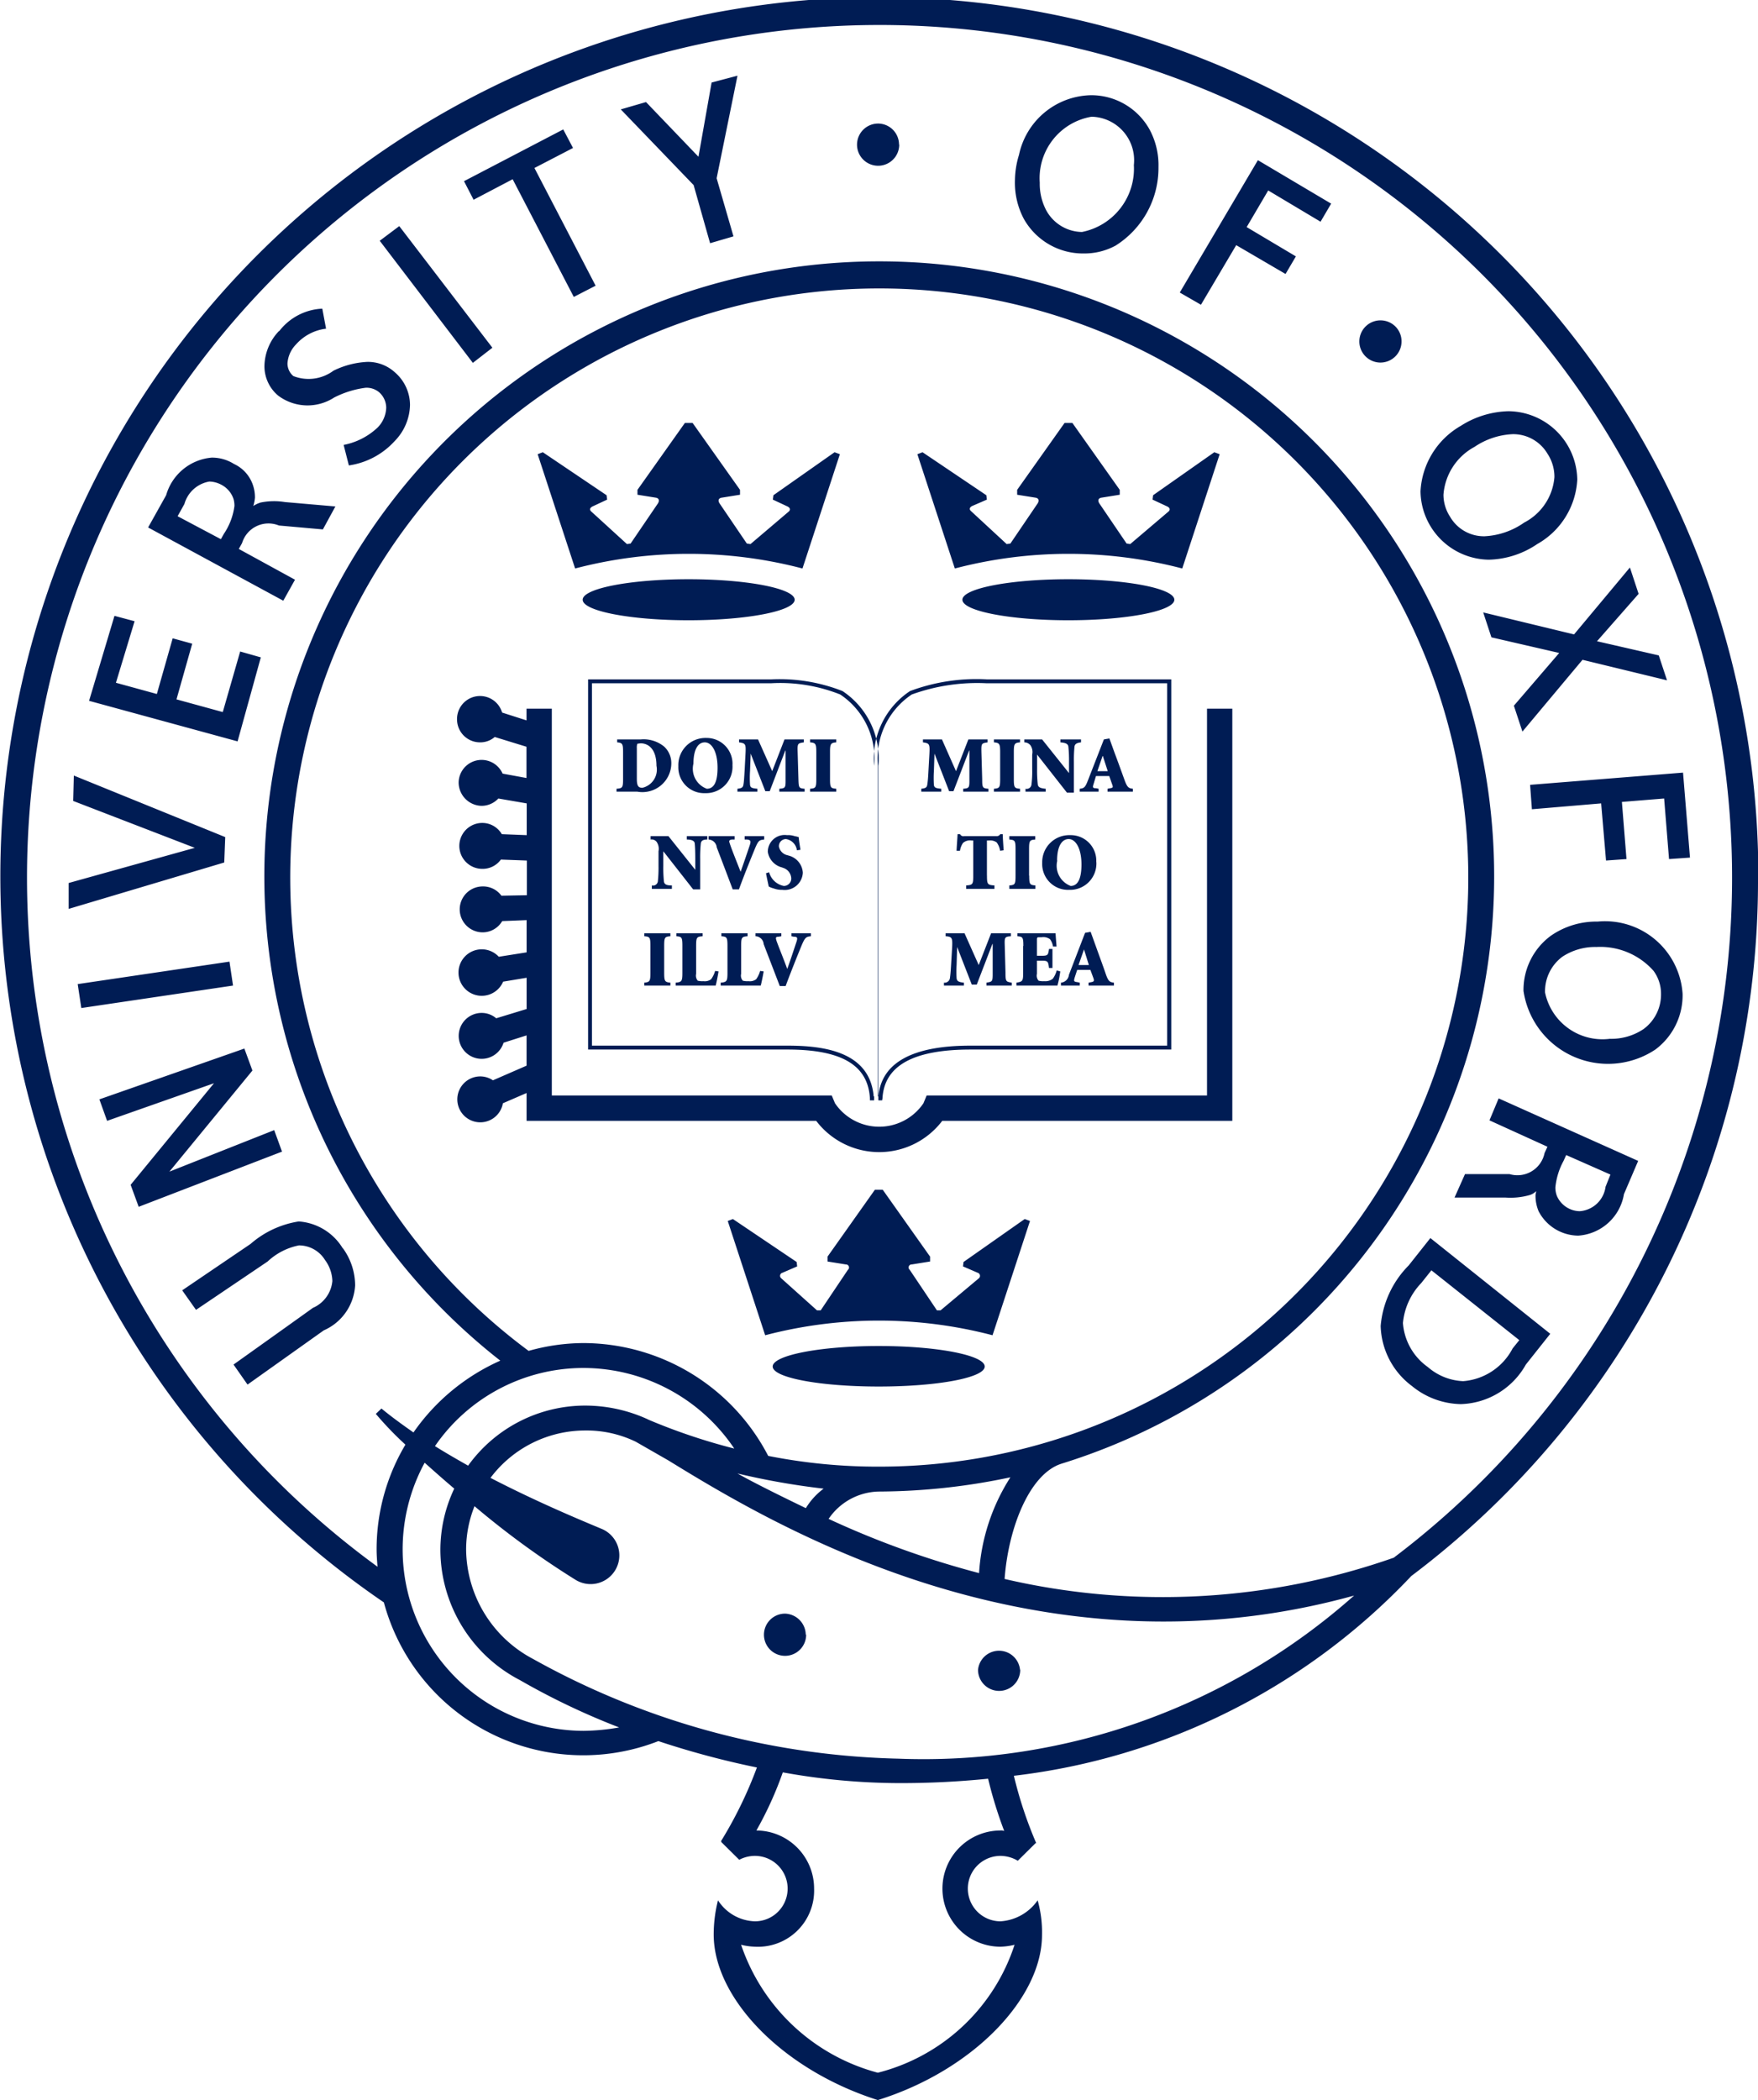 <svg id="TestimonialsLogo_Oxford.svg" xmlns="http://www.w3.org/2000/svg" width="36" height="43" viewBox="0 0 36 43">
  <defs>
    <style>
      .cls-1 {
        fill: #001c54;
        fill-rule: evenodd;
      }
    </style>
  </defs>
  <path id="Oxford" class="cls-1" d="M479.983,6283.53h-0.169l0-.04c-0.039-.68-0.576-1-1.689-1h-4.082v-7.58H477.8a3.524,3.524,0,0,1,1.453.24,1.657,1.657,0,0,1,.734,1.53v6.85Zm-0.092-.08H479.9v-6.77a1.577,1.577,0,0,0-.694-1.46,3.317,3.317,0,0,0-1.412-.23h-3.672v7.42h4C478.847,6282.41,479.812,6282.52,479.891,6283.45Zm0.173,0.08H479.9v-6.85a1.657,1.657,0,0,1,.735-1.53,3.885,3.885,0,0,1,1.57-.24h3.78v7.58h-4.108c-1.177,0-1.768.33-1.806,1Zm-0.087-.08h0.011c0.061-.69.695-1.04,1.885-1.04H485.9v-7.42h-3.7a3.936,3.936,0,0,0-1.529.23,1.577,1.577,0,0,0-.694,1.46v6.77Zm6.74-7.94v7.92h-5.741l-0.066.16a1.094,1.094,0,0,1-1.811,0l-0.067-.16H473.3v-7.92h-0.518v0.24l-0.5-.16a0.471,0.471,0,0,0-.923.14,0.471,0.471,0,0,0,.472.47,0.451,0.451,0,0,0,.3-0.11l0.65,0.2v0.64l-0.489-.09a0.47,0.47,0,0,0-.9.18,0.48,0.48,0,0,0,.472.48,0.472,0.472,0,0,0,.341-0.15l0.581,0.1v0.65l-0.51-.02a0.463,0.463,0,0,0-.4-0.23,0.47,0.47,0,1,0,0,.94,0.46,0.46,0,0,0,.381-0.19l0.532,0.02v0.71l-0.521.01a0.463,0.463,0,0,0-.384-0.19,0.47,0.47,0,1,0,0,.94,0.464,0.464,0,0,0,.4-0.23l0.5-.02v0.66l-0.57.09a0.476,0.476,0,1,0,.089.51l0.481-.08v0.64l-0.623.19a0.455,0.455,0,0,0-.3-0.11,0.47,0.47,0,1,0,.451.61l0.471-.15v0.62l-0.689.3a0.461,0.461,0,0,0-.259-0.08,0.47,0.47,0,1,0,.463.55l0.485-.21v0.57h5.931a1.621,1.621,0,0,0,2.581,0h5.94v-8.44h-0.518Zm-10.615-2.65c-1.2,0-2.17.19-2.17,0.42s0.972,0.42,2.17.42,2.171-.19,2.171-0.42S477.3,6272.86,476.1,6272.86Zm2.988-2.6-1.252.88-0.012.09,0.3,0.14c0.06,0.03.06,0.07,0.031,0.1l-0.788.67-0.075-.01-0.557-.82c-0.039-.06-0.025-0.11.043-0.12l0.374-.06v-0.1l-0.971-1.37h-0.158l-0.971,1.37v0.1l0.375,0.06c0.066,0.01.08,0.06,0.042,0.12l-0.558.82-0.075.01-0.734-.67c-0.031-.03-0.03-0.07.029-0.1l0.3-.14-0.012-.09-1.305-.88-0.106.04,0.767,2.34a9.183,9.183,0,0,1,4.656,0l0.766-2.34Zm0.905,18.3c-1.2,0-2.172.19-2.172,0.42s0.973,0.41,2.172.41,2.17-.18,2.17-0.41S481.193,6288.56,480,6288.56Zm2.989-2.6-1.253.88-0.011.09,0.3,0.13a0.066,0.066,0,0,1,.029.11l-0.788.66h-0.075l-0.557-.83a0.062,0.062,0,0,1,.043-0.11l0.374-.06v-0.1l-0.97-1.37h-0.16l-0.97,1.37v0.1l0.374,0.06a0.062,0.062,0,0,1,.043.11l-0.557.83H478.73l-0.736-.66a0.065,0.065,0,0,1,.03-0.11l0.3-.13-0.01-.09-1.306-.88-0.105.04,0.766,2.34a9.183,9.183,0,0,1,4.656,0l0.767-2.34Zm0.893-13.1c-1.2,0-2.169.19-2.169,0.42s0.971,0.42,2.169.42,2.171-.19,2.171-0.42S485.076,6272.86,483.877,6272.86Zm2.989-2.6-1.253.88-0.011.09,0.3,0.14c0.061,0.03.061,0.07,0.031,0.1l-0.788.67-0.074-.01-0.557-.82c-0.039-.06-0.025-0.11.042-0.12l0.374-.06v-0.1l-0.97-1.37H483.8l-0.971,1.37v0.1l0.376,0.06c0.066,0.01.08,0.06,0.042,0.12l-0.557.82-0.076.01-0.735-.68c-0.03-.03-0.03-0.07.03-0.1l0.3-.13-0.011-.09-1.306-.88-0.106.04,0.767,2.34a9.187,9.187,0,0,1,4.657,0l0.766-2.34Zm-11.745,5.88a0.662,0.662,0,0,1,.483.15,0.461,0.461,0,0,1,.143.34,0.592,0.592,0,0,1-.695.58h-0.427v-0.06c0.121-.01.134-0.02,0.134-0.2v-0.55c0-.17-0.013-0.19-0.121-0.2v-0.06h0.483Zm-0.08.81c0,0.15.036,0.18,0.115,0.18a0.382,0.382,0,0,0,.287-0.45c0-.36-0.181-0.46-0.322-0.46a0.459,0.459,0,0,0-.071.01,0.26,0.26,0,0,0-.009.09v0.63Zm1.958-.29a0.541,0.541,0,0,1-.559.58,0.528,0.528,0,0,1-.549-0.55,0.556,0.556,0,0,1,.573-0.58A0.529,0.529,0,0,1,477,6276.66Zm-0.8-.02a0.436,0.436,0,0,0,.275.51c0.142,0,.22-0.13.22-0.43,0-.33-0.119-0.52-0.261-0.52S476.2,6276.35,476.2,6276.64Zm2.262-.5v0.06c-0.126.02-.133,0.02-0.127,0.2l0.016,0.55c0.006,0.18.008,0.19,0.127,0.2v0.06h-0.518v-0.06c0.125-.01.13-0.02,0.128-0.2l0-.58h-0.007l-0.318.83h-0.09l-0.3-.77h0l-0.013.36a2.057,2.057,0,0,0,0,.28c0.007,0.06.043,0.07,0.15,0.08v0.06h-0.408v-0.06c0.08-.01.111-0.02,0.122-0.08s0.016-.14.025-0.29l0.018-.34c0.012-.21,0-0.22-0.132-0.24v-0.06h0.389l0.29,0.65,0.252-.65h0.4Zm0.536,0.81c0,0.18.014,0.19,0.128,0.2v0.06h-0.536v-0.06c0.114-.01.127-0.02,0.127-0.2v-0.55c0-.17-0.013-0.19-0.127-0.2v-0.06h0.536v0.06c-0.114.01-.128,0.03-0.128,0.2v0.55Zm-2.661,2.26h-0.142l-0.611-.78h0v0.3a2.756,2.756,0,0,0,.013.32c0.01,0.06.054,0.08,0.163,0.08v0.07h-0.411v-0.07a0.1,0.1,0,0,0,.123-0.08,2.662,2.662,0,0,0,.014-0.32v-0.3a0.252,0.252,0,0,0-.037-0.19,0.129,0.129,0,0,0-.125-0.05v-0.07h0.365l0.55,0.69h0v-0.22c0-.18-0.006-0.27-0.011-0.32s-0.055-.08-0.163-0.08v-0.07h0.42v0.07c-0.082,0-.125.02-0.133,0.08a2.756,2.756,0,0,0-.013.32v0.62Zm0.668,0c-0.113-.3-0.269-0.71-0.327-0.86a0.176,0.176,0,0,0-.167-0.16v-0.07h0.533v0.07h-0.056c-0.061.01-.061,0.03-0.043,0.08,0.03,0.1.16,0.42,0.222,0.58,0.051-.14.156-0.45,0.183-0.53,0.035-.1.024-0.12-0.05-0.13h-0.05v-0.07h0.4v0.07c-0.1.01-.118,0.02-0.183,0.17-0.008.02-.211,0.51-0.334,0.85H477Zm0.746-.35a0.389,0.389,0,0,0,.3.28,0.151,0.151,0,0,0,.152-0.17,0.236,0.236,0,0,0-.165-0.2l-0.026-.01a0.388,0.388,0,0,1-.288-0.32,0.345,0.345,0,0,1,.394-0.34,0.4,0.4,0,0,1,.154.02,0.7,0.7,0,0,1,.084.02c0.007,0.07.019,0.15,0.037,0.26l-0.073.01a0.266,0.266,0,0,0-.225-0.23,0.146,0.146,0,0,0-.144.15,0.225,0.225,0,0,0,.171.18l0.035,0.01a0.385,0.385,0,0,1,.284.35,0.372,0.372,0,0,1-.421.35,0.473,0.473,0,0,1-.178-0.03,0.363,0.363,0,0,1-.1-0.04c-0.013-.07-0.035-0.16-0.055-0.27Zm-2.149,2.06c0,0.17.013,0.19,0.127,0.2v0.06h-0.535v-0.06c0.113-.01.126-0.03,0.126-0.2v-0.55c0-.18-0.013-0.19-0.126-0.2v-0.06h0.535v0.06c-0.114.01-.127,0.02-0.127,0.2v0.55Zm0.654,0.02a0.161,0.161,0,0,0,.033.14,0.367,0.367,0,0,0,.116.01,0.213,0.213,0,0,0,.158-0.04,0.533,0.533,0,0,0,.082-0.17l0.07,0.01c-0.01.07-.044,0.24-0.058,0.29h-0.82v-0.06c0.125-.01.138-0.03,0.138-0.2v-0.55c0-.18-0.013-0.19-0.124-0.2v-0.06h0.539v0.06c-0.121.01-.134,0.02-0.134,0.2v0.57Zm0.922,0a0.155,0.155,0,0,0,.034.14,0.36,0.36,0,0,0,.115.01,0.214,0.214,0,0,0,.159-0.04,0.559,0.559,0,0,0,.081-0.17l0.072,0.01c-0.011.07-.045,0.24-0.06,0.29h-0.82v-0.06c0.125-.01.139-0.03,0.139-0.2v-0.55c0-.18-0.014-0.19-0.125-0.2v-0.06h0.537v0.06c-0.118.01-.132,0.02-0.132,0.2v0.57Zm0.791,0.25c-0.114-.3-0.27-0.7-0.33-0.86a0.173,0.173,0,0,0-.167-0.16v-0.06H478v0.06l-0.057.01c-0.061,0-.061.02-0.043,0.08,0.03,0.09.161,0.41,0.221,0.58,0.052-.14.157-0.46,0.184-0.54,0.035-.1.024-0.12-0.049-0.12l-0.05-.01v-0.06h0.4v0.06c-0.094.01-.118,0.02-0.183,0.17-0.009.02-.21,0.51-0.335,0.85h-0.126Zm4.256-5.05v0.06c-0.125.02-.131,0.02-0.127,0.2l0.016,0.55c0,0.18.008,0.19,0.128,0.2v0.06h-0.517v-0.06c0.123-.01.129-0.02,0.127-0.2l0-.58h-0.007l-0.319.83h-0.089l-0.3-.77h0l-0.012.36a2.3,2.3,0,0,0,0,.28c0.007,0.06.043,0.07,0.151,0.08v0.06h-0.409v-0.06c0.079-.01.112-0.02,0.122-0.08s0.018-.14.025-0.29l0.019-.34c0.011-.21,0-0.22-0.132-0.24v-0.06h0.389l0.288,0.65,0.253-.65h0.4Zm0.537,0.81c0,0.18.014,0.19,0.127,0.2v0.06h-0.535v-0.06c0.113-.01.128-0.02,0.128-0.2v-0.55c0-.17-0.015-0.19-0.128-0.2v-0.06h0.535v0.06c-0.113.01-.127,0.03-0.127,0.2v0.55Zm1.231,0.28h-0.143l-0.612-.78h0v0.3a2.581,2.581,0,0,0,.014.31c0.008,0.06.053,0.08,0.162,0.09v0.06H483v-0.06a0.1,0.1,0,0,0,.123-0.09,2.2,2.2,0,0,0,.014-0.31v-0.3a0.243,0.243,0,0,0-.036-0.19,0.162,0.162,0,0,0-.126-0.06v-0.06h0.365l0.551,0.69h0v-0.23a2.67,2.67,0,0,0-.013-0.31c-0.008-.06-0.054-0.08-0.163-0.09v-0.06h0.422v0.06c-0.082.01-.127,0.03-0.134,0.09a2.766,2.766,0,0,0-.012.31v0.63Zm0.69-.08,0.05-.01c0.061-.01.064-0.02,0.042-0.08l-0.059-.17h-0.272l-0.048.16c-0.023.07-.023,0.09,0.053,0.09l0.049,0.01v0.06H484.11v-0.06c0.084-.01.109-0.02,0.164-0.16l0.331-.85,0.113-.02,0.112,0.31c0.072,0.19.143,0.39,0.205,0.56,0.053,0.14.084,0.15,0.164,0.16v0.06H484.68v-0.06Zm-0.21-.36h0.212l-0.1-.31h-0.006Zm-2.261,2.14c0,0.18.013,0.19,0.153,0.2v0.07h-0.579v-0.07c0.132-.01.145-0.02,0.145-0.2v-0.72H481.9a0.218,0.218,0,0,0-.18.05,0.389,0.389,0,0,0-.062.16h-0.07c0.007-.14.017-0.25,0.021-0.34h0.051a0.075,0.075,0,0,0,.085.04h0.66a0.081,0.081,0,0,0,.078-0.04h0.051c0,0.07.011,0.21,0.018,0.33l-0.072.01a0.4,0.4,0,0,0-.069-0.17,0.222,0.222,0,0,0-.161-0.04h-0.04v0.72Zm0.865,0c0,0.18.013,0.19,0.127,0.2v0.07h-0.534v-0.07c0.114-.01.127-0.02,0.127-0.2v-0.54c0-.18-0.013-0.19-0.127-0.2v-0.07H483.2v0.07c-0.114.01-.127,0.02-0.127,0.2v0.54Zm1.375-.28a0.539,0.539,0,0,1-.558.57,0.529,0.529,0,0,1-.551-0.55,0.554,0.554,0,0,1,.572-0.57A0.523,0.523,0,0,1,484.449,6278.65Zm-0.8-.03a0.442,0.442,0,0,0,.274.52c0.143,0,.221-0.14.221-0.44,0-.33-0.12-0.52-0.261-0.52S483.647,6278.33,483.647,6278.62Zm-0.95,1.49v0.06c-0.126.01-.132,0.02-0.126,0.19l0.015,0.55c0,0.19.009,0.19,0.128,0.21v0.06H482.2v-0.06c0.125-.02.129-0.02,0.128-0.21l0-.58h-0.007l-0.319.83H481.9l-0.3-.77h0l-0.011.37a2.014,2.014,0,0,0,0,.27c0.007,0.06.042,0.08,0.149,0.09v0.06h-0.408v-0.06a0.108,0.108,0,0,0,.122-0.09c0.008-.05.017-0.14,0.025-0.29l0.02-.33c0.011-.21,0-0.23-0.133-0.24v-0.06h0.388l0.29,0.65,0.253-.65h0.4Zm0.255,0.26c0-.18-0.013-0.19-0.123-0.2v-0.06h0.783c0,0.02.009,0.14,0.02,0.27h-0.073a0.324,0.324,0,0,0-.062-0.15,0.231,0.231,0,0,0-.169-0.04H483.3c-0.063,0-.066,0-0.066.06v0.32h0.082c0.142,0,.148-0.01.165-0.14h0.071v0.39h-0.071c-0.017-.14-0.023-0.15-0.165-0.15h-0.082v0.27a0.155,0.155,0,0,0,.034.14,0.36,0.36,0,0,0,.115.01,0.248,0.248,0,0,0,.176-0.05,0.518,0.518,0,0,0,.08-0.17l0.073,0.02a2.107,2.107,0,0,1-.058.29h-0.84v-0.06c0.125-.02.138-0.03,0.138-0.2v-0.55Zm1.34,0.75,0.05-.01c0.061-.01.064-0.03,0.042-0.09l-0.059-.16h-0.271l-0.049.15c-0.023.08-.023,0.09,0.054,0.1l0.048,0.01v0.06h-0.385v-0.06a0.178,0.178,0,0,0,.163-0.16l0.331-.86,0.114-.02,0.112,0.31c0.071,0.2.143,0.39,0.2,0.56,0.053,0.15.083,0.16,0.165,0.17v0.06h-0.52v-0.06Zm-0.21-.36h0.212l-0.1-.32h0Zm-5.578,13.71a0.432,0.432,0,1,1-.433-0.43A0.438,0.438,0,0,1,478.5,6294.47Zm4.384,0.72a0.432,0.432,0,1,1-.864,0A0.432,0.432,0,0,1,482.888,6295.19Zm-2.478-31.23a0.432,0.432,0,1,1-.432-0.43A0.43,0.43,0,0,1,480.41,6263.96Zm10.286,4.05a0.432,0.432,0,1,1-.414-0.45A0.429,0.429,0,0,1,490.7,6268.01Zm-21.677,18.55a1.3,1.3,0,0,1,.249.76,1.072,1.072,0,0,1-.642.92l-1.561,1.11-0.287-.41s1.6-1.14,1.624-1.16a0.665,0.665,0,0,0,.4-0.55,0.755,0.755,0,0,0-.15-0.43,0.627,0.627,0,0,0-.535-0.3,1.307,1.307,0,0,0-.641.33l-1.466.99-0.283-.4,1.4-.95a1.954,1.954,0,0,1,.986-0.46A1.146,1.146,0,0,1,469.019,6286.56Zm-4.988-3.05,2.969-1.04,0.165,0.45-1.7,2.07,2.146-.85,0.16,0.44-2.935,1.13-0.165-.45,1.707-2.08-2.189.77Zm-0.444-2.36,3.108-.46,0.073,0.49-3.107.46Zm-0.092-3.75,0.013-.52,3.1,1.26-0.02.52-3.186.95,0-.53,2.583-.72Zm2.837-7.03a1.065,1.065,0,0,0-.934.77l-0.369.66,2.768,1.5,0.24-.43-1.151-.63,0.067-.12a0.565,0.565,0,0,1,.755-0.36l0.9,0.08,0.256-.47-1.033-.09a1.379,1.379,0,0,0-.5.01,0.609,0.609,0,0,0-.148.07,0.787,0.787,0,0,0,.034-0.17,0.776,0.776,0,0,0-.039-0.25,0.734,0.734,0,0,0-.39-0.44A0.846,0.846,0,0,0,466.332,6270.37Zm-0.56.95a0.643,0.643,0,0,1,.51-0.46,0.544,0.544,0,0,1,.255.07,0.51,0.51,0,0,1,.242.29,0.517,0.517,0,0,1,.018.14,1.33,1.33,0,0,1-.216.57l-0.062.11-0.886-.47Zm4-5.39,0.4-.3,1.907,2.49-0.4.31Zm1.726-1.22,2.032-1.06,0.2,0.38-0.79.41,1.253,2.41-0.447.23-1.252-2.41-0.8.42Zm5.07-2.02,0.53-.14-0.427,2.1,0.345,1.19-0.479.14-0.337-1.19-1.492-1.55,0.517-.15,1.074,1.12Zm9.587,4.3,1.6-2.71,1.5,0.89-0.217.37-1.072-.64-0.441.75,1.008,0.6-0.212.36-1.01-.59-0.722,1.22Zm8.074,7,1.144-1.37,0.178,0.54-0.852.97,1.265,0.29,0.169,0.51-1.731-.42-1.23,1.47-0.175-.53,0.928-1.08-1.388-.32-0.168-.51Zm-0.9,3.08,3.132-.25,0.142,1.74-0.429.03-0.1-1.24-0.865.07,0.094,1.17-0.419.03-0.1-1.17-1.418.12Zm1.386,2.8a1.632,1.632,0,0,0-.961.29,1.377,1.377,0,0,0-.56,1.13,1.75,1.75,0,0,0,2.7,1.2,1.386,1.386,0,0,0,.558-1.14A1.592,1.592,0,0,0,494.714,6279.87Zm0.247,2.4a1.2,1.2,0,0,1-1.327-.95,0.883,0.883,0,0,1,.354-0.73,1.219,1.219,0,0,1,.7-0.2,1.455,1.455,0,0,1,1.169.49,0.793,0.793,0,0,1,.152.48,0.876,0.876,0,0,1-.357.71A1.183,1.183,0,0,1,494.961,6282.27Zm-2.072-12.85a1.893,1.893,0,0,0-.981.3,1.644,1.644,0,0,0-.824,1.34,1.419,1.419,0,0,0,1.4,1.4,1.837,1.837,0,0,0,.99-0.32,1.611,1.611,0,0,0,.82-1.32A1.422,1.422,0,0,0,492.889,6269.42Zm-0.489,2.56a0.8,0.8,0,0,1-.711-0.4,0.826,0.826,0,0,1-.135-0.45,1.215,1.215,0,0,1,.636-0.98,1.513,1.513,0,0,1,.78-0.26,0.814,0.814,0,0,1,.714.4,0.857,0.857,0,0,1,.142.48,1.151,1.151,0,0,1-.619.93A1.539,1.539,0,0,1,492.4,6271.98Zm-8.083-9.03a1.538,1.538,0,0,0-1.455,1.22,1.834,1.834,0,0,0-.083.51,1.583,1.583,0,0,0,.181.8,1.389,1.389,0,0,0,1.227.71,1.347,1.347,0,0,0,.651-0.16,1.878,1.878,0,0,0,.88-1.61,1.535,1.535,0,0,0-.178-0.76A1.364,1.364,0,0,0,484.317,6262.95Zm-0.161,2.8a0.847,0.847,0,0,1-.74-0.45,1.167,1.167,0,0,1-.129-0.56,1.276,1.276,0,0,1,1.061-1.35,0.891,0.891,0,0,1,.866.99A1.321,1.321,0,0,1,484.156,6265.75Zm-17.243,8.59,0.423,0.12-0.476,1.72-3.041-.83,0.52-1.74,0.412,0.11-0.382,1.26,0.838,0.23,0.324-1.14,0.4,0.11-0.322,1.14,0.948,0.26Zm0.8-6.56a1.18,1.18,0,0,1,.882-0.46l0.077,0.41a0.975,0.975,0,0,0-.613.32,0.611,0.611,0,0,0-.177.39,0.337,0.337,0,0,0,.12.26,0.855,0.855,0,0,0,.822-0.11,1.753,1.753,0,0,1,.688-0.18,0.816,0.816,0,0,1,.565.21,0.886,0.886,0,0,1,.314.67,1.085,1.085,0,0,1-.313.74,1.571,1.571,0,0,1-.939.5l-0.107-.42a1.4,1.4,0,0,0,.7-0.36,0.61,0.61,0,0,0,.172-0.4,0.429,0.429,0,0,0-.147-0.32,0.4,0.4,0,0,0-.278-0.09,1.964,1.964,0,0,0-.642.2,1,1,0,0,1-1.146-.04,0.785,0.785,0,0,1-.281-0.6A1.064,1.064,0,0,1,467.711,6267.78Zm24.783,16.16,1.187,0.54-0.059.13a0.567,0.567,0,0,1-.718.43H492l-0.214.48h1.037a1.443,1.443,0,0,0,.5-0.05,0.315,0.315,0,0,0,.133-0.08c0,0.03-.011.06-0.012,0.08a0.826,0.826,0,0,0,.063.33,0.923,0.923,0,0,0,.813.5,1.018,1.018,0,0,0,.935-0.85c0.009-.02.291-0.68,0.291-0.68l-2.857-1.28Zm1.855,1.86a0.52,0.52,0,0,1-.473-0.31,0.476,0.476,0,0,1-.032-0.18,1.424,1.424,0,0,1,.167-0.54l0.054-.12,0.906,0.4-0.1.25A0.576,0.576,0,0,1,494.349,6285.8Zm-3.509,1.11a2,2,0,0,0-.574,1.24,1.589,1.589,0,0,0,.641,1.23,1.621,1.621,0,0,0,1,.37,1.578,1.578,0,0,0,1.332-.81l0.5-.63-2.455-1.96Zm1.12,2.37a1.175,1.175,0,0,1-.729-0.29,1.212,1.212,0,0,1-.509-0.9,1.364,1.364,0,0,1,.376-0.82l0.207-.26,1.8,1.43-0.137.17A1.251,1.251,0,0,1,491.96,6289.28Zm6.04-10.31a18,18,0,1,0-28.146,14.84,4.227,4.227,0,0,0,5.621,2.84,17.6,17.6,0,0,0,2.018.54,8.472,8.472,0,0,1-.736,1.51h0.015a0.1,0.1,0,0,0-.015.01l0.374,0.37a0.69,0.69,0,0,1,.321-0.08,0.67,0.67,0,1,1,0,1.34,0.932,0.932,0,0,1-.756-0.43,2.846,2.846,0,0,0-.088.7c0,1.3,1.406,2.77,3.361,3.39,1.954-.61,3.362-2.09,3.362-3.38a2.4,2.4,0,0,0-.089-0.71,1.007,1.007,0,0,1-.76.43,0.67,0.67,0,1,1,0-1.34,0.7,0.7,0,0,1,.353.1l0.364-.36h0.014a8.4,8.4,0,0,1-.458-1.38,13.321,13.321,0,0,0,8.138-4.09h0A17.814,17.814,0,0,0,498,6278.97Zm-24.056,17.47a3.716,3.716,0,0,1-3.255-5.49c0.19,0.17.393,0.35,0.606,0.53a2.936,2.936,0,0,0-.284,1.25,3.014,3.014,0,0,0,1.627,2.67,14.642,14.642,0,0,0,2.034.97A4.391,4.391,0,0,1,473.944,6296.44Zm6.055-5.41a11.485,11.485,0,0,1-2.275-.22,4.275,4.275,0,0,0-3.78-2.31,4.184,4.184,0,0,0-1.126.16A12.062,12.062,0,1,1,480,6291.03Zm2.684,0.22a4.1,4.1,0,0,0-.641,1.96,18.408,18.408,0,0,1-3.081-1.11,1.271,1.271,0,0,1,1.038-.56A13.167,13.167,0,0,0,482.683,6291.25Zm-3.823.23a1.414,1.414,0,0,0-.365.4c-0.455-.22-1.028-0.5-1.4-0.71A15.009,15.009,0,0,0,478.86,6291.48Zm-4.916-2.47a3.725,3.725,0,0,1,3.085,1.65,12.256,12.256,0,0,1-1.754-.59h0l-0.019-.01a3.083,3.083,0,0,0-1.271-.28,2.954,2.954,0,0,0-2.406,1.23c-0.229-.13-0.456-0.26-0.679-0.4A3.69,3.69,0,0,1,473.944,6289.01Zm8.538,9.47a1.19,1.19,0,1,0,0,2.38,1.36,1.36,0,0,0,.287-0.04,3.972,3.972,0,0,1-2.8,2.62,4.058,4.058,0,0,1-2.8-2.62,1.342,1.342,0,0,0,.287.04,1.151,1.151,0,0,0,1.208-1.19,1.189,1.189,0,0,0-1.182-1.19,7.349,7.349,0,0,0,.541-1.19,13.485,13.485,0,0,0,2.394.22,17.805,17.805,0,0,0,1.81-.09,8.792,8.792,0,0,0,.33,1.07A0.175,0.175,0,0,0,482.482,6298.48Zm-2.069-1.47a16.105,16.105,0,0,1-7.5-2.04,2.561,2.561,0,0,1-1.375-2.24,2.391,2.391,0,0,1,.172-0.89,17.524,17.524,0,0,0,2.073,1.51,0.588,0.588,0,1,0,.544-1.04c-0.43-.18-1.325-0.55-2.29-1.05a2.427,2.427,0,0,1,1.941-.97,2.311,2.311,0,0,1,1.034.23l0.663,0.38c2.1,1.29,7.513,4.58,14.047,2.77A13.276,13.276,0,0,1,480.413,6297.01Zm10.134-4.12a14.291,14.291,0,0,1-7.982.44c0.076-1.04.507-2.15,1.164-2.36a12.592,12.592,0,1,0-11.491-2.11,4.284,4.284,0,0,0-1.778,1.47c-0.229-.16-0.45-0.32-0.656-0.49l-0.115.11a6.893,6.893,0,0,0,.606.63,4.186,4.186,0,0,0-.59,2.14c0,0.12.009,0.24,0.019,0.36A17.458,17.458,0,1,1,490.547,6292.89Z" transform="translate(-462 -6261)"/>
</svg>
